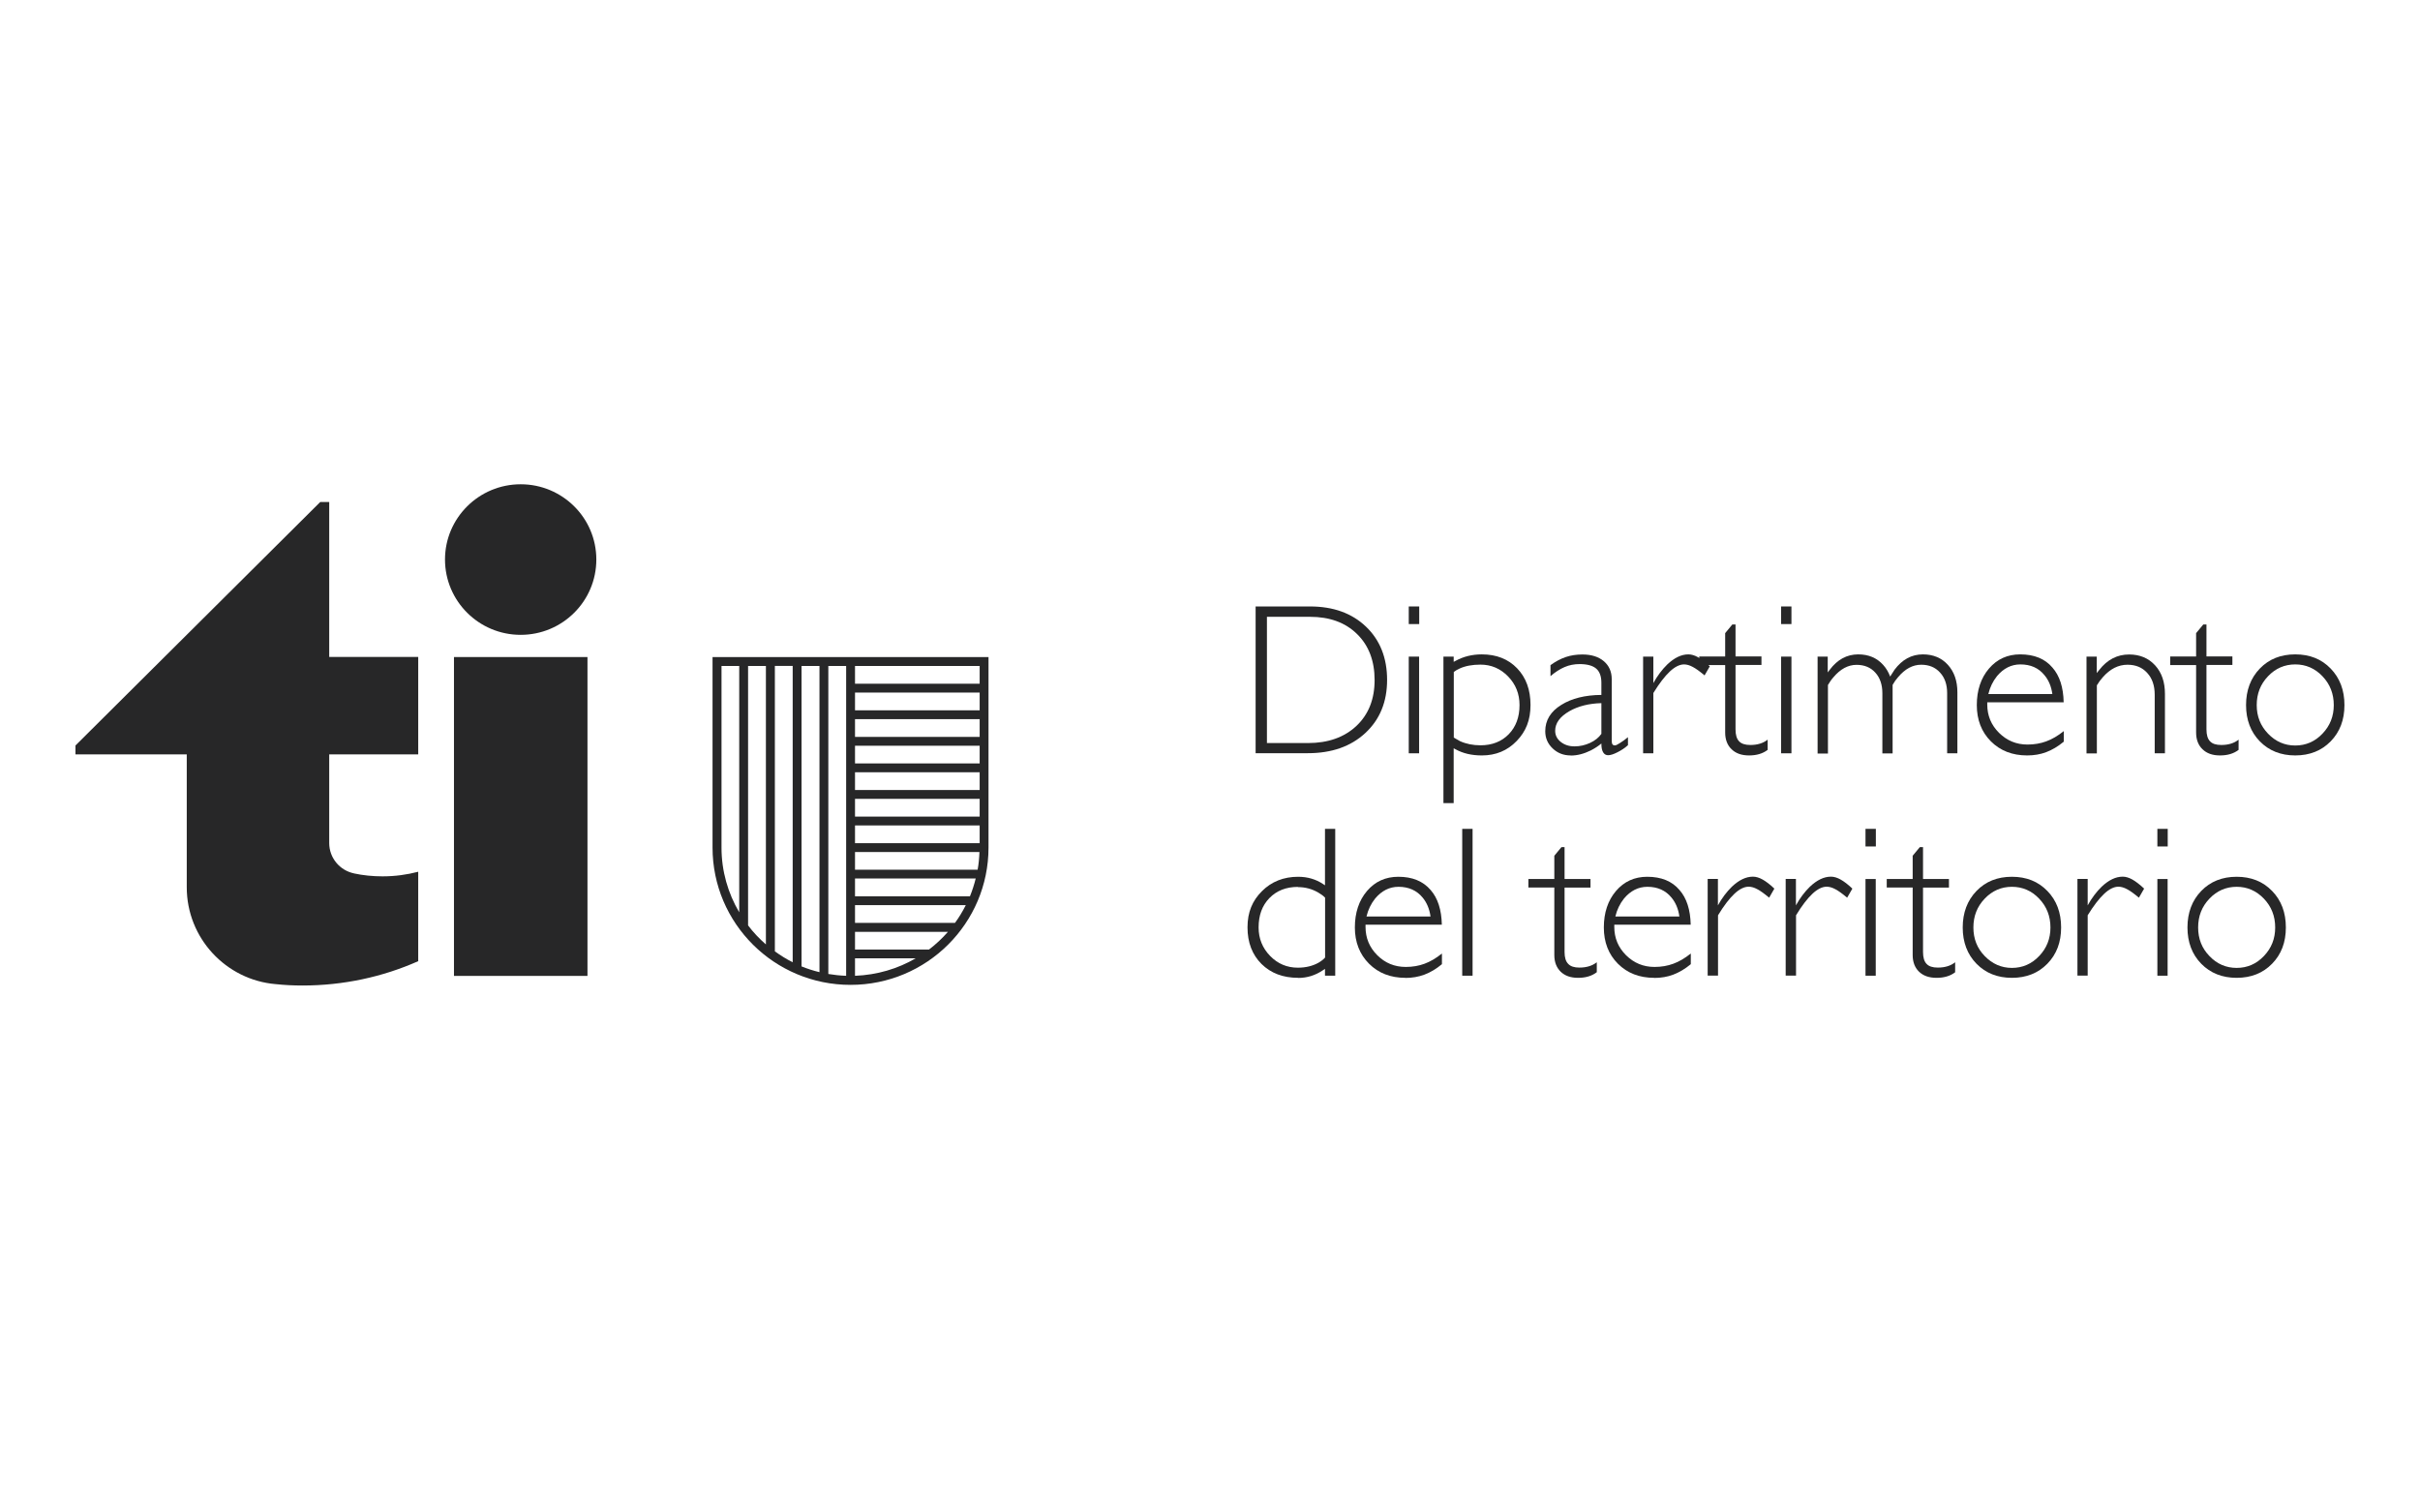 <?xml version="1.0" encoding="UTF-8"?>
<svg xmlns="http://www.w3.org/2000/svg" id="Layer_2" data-name="Layer 2" viewBox="0 0 226.77 141.73">
  <defs>
    <style>
      .cls-1 {
        fill: none;
      }

      .cls-2 {
        fill: #272728;
      }
    </style>
  </defs>
  <g id="Dipartimento_per_il_territorio" data-name="Dipartimento per il territorio">
    <rect class="cls-1" width="226.77" height="141.73"></rect>
    <g>
      <rect class="cls-2" x="42.54" y="61.57" width="12.51" height="29.88"></rect>
      <path class="cls-2" d="m48.79,59.49c3.92,0,7.09-3.16,7.09-7.06s-3.18-7.05-7.09-7.05-7.09,3.16-7.09,7.05,3.17,7.06,7.09,7.06Z"></path>
      <path class="cls-2" d="m33.16,81.84c-1.32-.28-2.31-1.44-2.31-2.84h0v-8.31h8.34v-9.13h-8.34v-14.52h-.84l-22.94,22.82v.83h10.43v12.45c0,4.77,3.67,8.68,8.32,9.08h.01c.83.09,1.66.13,2.51.13,3.86,0,7.53-.81,10.85-2.28v-8.38c-1.07.28-2.18.43-3.34.43-.93,0-1.83-.09-2.71-.28"></path>
      <path class="cls-2" d="m66.77,61.57v17.85c0,7.11,5.79,12.87,12.93,12.87s12.93-5.76,12.93-12.87v-17.85h-25.86Zm13.35,28.23h5.69c-1.68.98-3.62,1.56-5.69,1.64v-1.64Zm-.83,1.64c-.57-.02-1.13-.08-1.67-.17v-28.86h1.67v29.03Zm-4.18-29.03h1.68v28.69c-.57-.14-1.14-.32-1.68-.54v-28.15Zm-.83,27.76c-.59-.29-1.14-.64-1.67-1.02v-26.75h1.67v27.76Zm5.84-11.16v-1.66h11.68v-.83h-11.68v-1.66h11.68v-.83h-11.68v-1.66h11.68v-.83h-11.68v-1.66h11.68v-.83h-11.68v-1.66h11.68v11.62h-11.68Zm11.68-12.45h-11.68v-1.66h11.68v1.66Zm-11.68,18.26h10.38c-.29.58-.63,1.14-1.01,1.66h-9.37v-1.66Zm0-.83v-1.67h11.31c-.14.57-.32,1.13-.54,1.67h-10.77Zm0-2.49v-1.66h11.66c-.02.57-.07,1.12-.17,1.66h-11.49Zm11.68-17.43h-11.68v-1.66h11.68v1.66Zm-24.19-1.66h1.66v23.08c-1.05-1.78-1.66-3.85-1.66-6.06v-17.02Zm2.49,24.31v-24.31h1.67v26.09c-.62-.54-1.18-1.13-1.67-1.78Zm16.95,2.26h-6.93v-1.66h8.71c-.54.61-1.13,1.17-1.78,1.66Z"></path>
      <g>
        <path class="cls-2" d="m117.67,56.83h5.09c2.17,0,3.92.63,5.24,1.89,1.32,1.26,1.98,2.93,1.98,4.99s-.68,3.72-2.04,4.98c-1.36,1.26-3.15,1.89-5.39,1.89h-4.89v-13.76Zm1.06,12.8h3.83c1.9,0,3.41-.54,4.55-1.61,1.14-1.08,1.7-2.51,1.7-4.3s-.55-3.24-1.65-4.31c-1.1-1.08-2.57-1.61-4.41-1.61h-4.03v11.84Z"></path>
        <path class="cls-2" d="m132.01,56.83h.98v1.65h-.98v-1.65Zm0,4.7h.97v9.06h-.97v-9.06Z"></path>
        <path class="cls-2" d="m135.26,61.53h.96v.49l.19-.1c.73-.4,1.54-.6,2.45-.6,1.37,0,2.47.44,3.3,1.3.84.87,1.26,2.02,1.26,3.44s-.43,2.48-1.3,3.38c-.87.9-1.95,1.35-3.26,1.35-.95,0-1.77-.19-2.47-.58l-.17-.09v5.14h-.96v-13.74Zm3.47,8.31c1.09,0,1.98-.35,2.65-1.04.67-.69,1.01-1.6,1.01-2.73,0-1.05-.36-1.95-1.07-2.68-.72-.74-1.58-1.11-2.59-1.11-.76,0-1.42.12-1.96.37-.2.09-.39.2-.54.32v6.15l.58.33c.57.26,1.22.39,1.92.39Z"></path>
        <path class="cls-2" d="m147.18,70.79c-.67,0-1.23-.22-1.69-.66-.46-.44-.69-.97-.69-1.61,0-1.02.5-1.85,1.51-2.47.96-.6,2.21-.92,3.75-.93v-1.14c0-.6-.16-1.05-.49-1.33-.33-.28-.85-.42-1.55-.42-.5,0-.97.09-1.41.28-.44.19-.88.47-1.32.85v-1.03c.48-.35.96-.6,1.43-.76.47-.16.99-.24,1.56-.24.85,0,1.51.21,2.01.63.49.42.74.98.74,1.69v5.77c0,.15.02.26.07.33.05.07.13.1.23.1.08,0,.24-.07.48-.23.24-.15.49-.33.74-.54v.75c-.29.26-.62.48-.98.66-.37.19-.66.28-.88.28-.2,0-.36-.09-.47-.28-.11-.19-.16-.45-.16-.8v-.02c-.28.24-.61.45-.99.65-.65.32-1.27.48-1.88.48Zm2.88-4.9c-1.16.03-2.17.28-3.01.76-.88.51-1.32,1.12-1.32,1.83,0,.41.17.76.52,1.04.35.28.78.42,1.29.42s.99-.11,1.45-.32c.46-.21.82-.5,1.07-.85v-2.88Z"></path>
        <path class="cls-2" d="m153.97,61.53h.96v2.48c.38-.69.82-1.27,1.31-1.75.66-.62,1.31-.94,1.97-.94.29,0,.59.09.91.27.32.18.68.46,1.1.85l-.49.85c-.44-.37-.81-.64-1.1-.79-.29-.16-.57-.24-.82-.24-.41,0-.86.22-1.33.66-.47.44-.99,1.11-1.55,2.02v5.65h-.96v-9.06Z"></path>
        <path class="cls-2" d="m165.64,70.27c-.46.35-1.04.52-1.74.52s-1.24-.19-1.64-.58c-.4-.38-.6-.91-.6-1.57v-6.32h-2.43v-.8h2.43v-2.19l.67-.81h.3v2.99h2.43v.8h-2.43v6.04c0,.51.11.88.33,1.11.22.24.58.35,1.06.35.67,0,1.21-.17,1.62-.5v.93Z"></path>
        <path class="cls-2" d="m166.9,56.83h.97v1.65h-.97v-1.65Zm0,4.7h.97v9.06h-.97v-9.06Z"></path>
        <path class="cls-2" d="m170.3,61.53h.97v1.48l.19-.25c.72-.96,1.61-1.44,2.67-1.44.97,0,1.74.33,2.33.98.29.32.51.69.66,1.1l.41-.64c.72-.96,1.6-1.44,2.66-1.44.97,0,1.75.33,2.34.98.59.65.89,1.51.89,2.57v5.72h-.96v-5.64c0-.8-.22-1.45-.67-1.93-.44-.49-1.03-.73-1.76-.73-.8,0-1.52.39-2.18,1.18-.18.2-.35.44-.5.71v6.42h-.96v-5.64c0-.8-.22-1.45-.66-1.93-.44-.49-1.03-.73-1.76-.73-.79,0-1.52.39-2.18,1.18-.18.2-.34.44-.5.71v6.42h-.97v-9.06Z"></path>
        <path class="cls-2" d="m189.96,70.79c-1.39,0-2.52-.44-3.4-1.32-.88-.88-1.32-2.02-1.32-3.4s.38-2.53,1.14-3.42c.76-.89,1.74-1.33,2.93-1.33,1.31,0,2.32.41,3.02,1.24.67.76,1.02,1.84,1.05,3.25h-7.16v.21c0,1.04.37,1.92,1.1,2.65.74.73,1.62,1.1,2.67,1.1.63,0,1.22-.1,1.76-.3.55-.2,1.09-.52,1.64-.96v.99c-.54.45-1.09.77-1.64.98-.55.21-1.15.31-1.8.31Zm2.36-5.75c-.1-.72-.35-1.31-.74-1.77-.55-.68-1.3-1.01-2.26-1.01-.85,0-1.58.37-2.19,1.1-.39.49-.66,1.05-.81,1.68h6Z"></path>
        <path class="cls-2" d="m195.51,61.53h.97v1.54l.24-.3c.75-.96,1.68-1.44,2.79-1.44,1.01,0,1.82.34,2.44,1.02.62.68.92,1.57.92,2.68v5.56h-.96v-5.5c0-.84-.23-1.52-.7-2.03-.47-.52-1.08-.77-1.85-.77-.86,0-1.63.39-2.32,1.18-.2.22-.38.47-.55.75v6.38h-.97v-9.06Z"></path>
        <path class="cls-2" d="m209.77,70.27c-.46.35-1.04.52-1.74.52s-1.24-.19-1.64-.58c-.4-.38-.6-.91-.6-1.57v-6.32h-2.43v-.8h2.43v-2.19l.67-.81h.3v2.99h2.43v.8h-2.43v6.04c0,.51.11.88.33,1.11.22.24.57.35,1.06.35.67,0,1.21-.17,1.62-.5v.93Z"></path>
        <path class="cls-2" d="m211.76,69.47c-.86-.88-1.29-2.02-1.29-3.4s.43-2.53,1.29-3.42c.86-.89,1.96-1.33,3.32-1.33s2.46.44,3.32,1.33c.86.89,1.29,2.03,1.29,3.42s-.43,2.52-1.29,3.4c-.86.88-1.97,1.32-3.32,1.32s-2.46-.44-3.32-1.32Zm5.87-.72c.71-.74,1.06-1.63,1.06-2.68s-.35-1.96-1.06-2.7c-.7-.74-1.56-1.11-2.55-1.11s-1.85.37-2.55,1.11c-.71.74-1.06,1.64-1.06,2.7s.35,1.94,1.06,2.68c.71.74,1.56,1.11,2.55,1.11s1.85-.37,2.55-1.11Z"></path>
        <path class="cls-2" d="m121.66,91.63c-1.43,0-2.57-.43-3.45-1.3-.87-.87-1.31-2.01-1.31-3.43s.45-2.49,1.35-3.39,2.04-1.35,3.4-1.35c.87,0,1.65.23,2.33.68l.18.12v-5.29h.96v13.76h-.96v-.64l-.21.14c-.7.47-1.47.71-2.3.71Zm-.03-8.52c-1.11,0-2,.35-2.68,1.05-.68.7-1.01,1.61-1.01,2.75,0,1.04.36,1.93,1.08,2.67.72.74,1.59,1.1,2.6,1.1.74,0,1.39-.16,1.94-.47.24-.14.45-.3.61-.48v-5.61c-.16-.17-.38-.33-.64-.48-.58-.34-1.22-.51-1.9-.51Z"></path>
        <path class="cls-2" d="m131.69,91.63c-1.38,0-2.52-.44-3.4-1.32-.88-.88-1.33-2.02-1.33-3.4s.38-2.53,1.14-3.42c.76-.89,1.74-1.33,2.94-1.33,1.3,0,2.31.41,3.02,1.24.67.76,1.02,1.85,1.05,3.25h-7.15v.21c0,1.04.37,1.92,1.1,2.65.73.73,1.62,1.1,2.67,1.1.63,0,1.22-.1,1.76-.3.54-.2,1.09-.52,1.63-.96v1c-.54.45-1.08.77-1.64.98-.56.21-1.16.31-1.8.31Zm2.36-5.75c-.1-.71-.35-1.3-.74-1.77-.55-.67-1.31-1.01-2.26-1.01-.85,0-1.58.37-2.19,1.1-.39.49-.66,1.05-.81,1.68h6Z"></path>
        <path class="cls-2" d="m137.02,77.67h.97v13.76h-.97v-13.76Z"></path>
        <path class="cls-2" d="m149.62,91.11c-.46.35-1.04.52-1.74.52s-1.23-.19-1.63-.57c-.4-.39-.6-.91-.6-1.57v-6.32h-2.43v-.8h2.43v-2.18l.67-.81h.29v2.99h2.43v.8h-2.43v6.04c0,.51.11.88.34,1.11.22.24.57.35,1.05.35.67,0,1.21-.17,1.63-.5v.93Z"></path>
        <path class="cls-2" d="m155.01,91.63c-1.39,0-2.52-.44-3.4-1.32-.88-.88-1.32-2.02-1.32-3.4s.38-2.53,1.14-3.42c.76-.89,1.74-1.33,2.93-1.33,1.31,0,2.32.41,3.02,1.24.67.76,1.02,1.85,1.05,3.25h-7.16v.21c0,1.04.37,1.92,1.1,2.65.74.73,1.62,1.1,2.67,1.1.63,0,1.22-.1,1.76-.3.55-.2,1.09-.52,1.64-.96v1c-.54.45-1.09.77-1.64.98-.55.21-1.15.31-1.8.31Zm2.36-5.75c-.1-.71-.35-1.3-.74-1.77-.55-.67-1.3-1.01-2.26-1.01-.85,0-1.58.37-2.19,1.1-.39.49-.66,1.05-.81,1.68h6Z"></path>
        <path class="cls-2" d="m160.01,82.36h.97v2.48c.38-.69.82-1.27,1.31-1.75.66-.62,1.31-.94,1.97-.94.29,0,.59.09.91.27.32.18.69.46,1.1.85l-.49.85c-.44-.37-.81-.64-1.1-.79-.29-.16-.57-.24-.82-.24-.41,0-.86.22-1.33.66-.47.44-.99,1.11-1.54,2.02v5.65h-.97v-9.06Z"></path>
        <path class="cls-2" d="m167.32,82.36h.97v2.48c.38-.69.82-1.27,1.31-1.75.66-.62,1.31-.94,1.97-.94.29,0,.59.09.91.27.32.18.69.46,1.1.85l-.49.85c-.44-.37-.81-.64-1.1-.79-.29-.16-.57-.24-.82-.24-.41,0-.86.22-1.33.66-.47.44-.99,1.11-1.54,2.02v5.65h-.97v-9.06Z"></path>
        <path class="cls-2" d="m174.81,77.67h.97v1.65h-.97v-1.65Zm0,4.7h.96v9.06h-.96v-9.06Z"></path>
        <path class="cls-2" d="m183.21,91.11c-.46.35-1.04.52-1.74.52s-1.24-.19-1.64-.57c-.4-.39-.6-.91-.6-1.57v-6.32h-2.43v-.8h2.43v-2.18l.67-.81h.3v2.99h2.43v.8h-2.43v6.04c0,.51.11.88.33,1.11.22.24.57.35,1.06.35.67,0,1.21-.17,1.62-.5v.93Z"></path>
        <path class="cls-2" d="m185.21,90.31c-.86-.88-1.29-2.02-1.29-3.4s.43-2.53,1.29-3.42c.86-.89,1.96-1.33,3.32-1.33s2.46.44,3.32,1.33c.86.88,1.29,2.02,1.29,3.42s-.43,2.52-1.29,3.4c-.86.88-1.97,1.32-3.32,1.32s-2.46-.44-3.32-1.32Zm5.87-.72c.71-.74,1.06-1.63,1.06-2.68s-.35-1.96-1.06-2.7c-.7-.74-1.56-1.11-2.55-1.11s-1.85.37-2.55,1.11c-.71.74-1.06,1.64-1.06,2.7s.35,1.95,1.06,2.68,1.56,1.11,2.55,1.11,1.85-.37,2.55-1.11Z"></path>
        <path class="cls-2" d="m194.67,82.36h.96v2.48c.38-.69.82-1.27,1.31-1.75.66-.62,1.31-.94,1.97-.94.29,0,.59.09.91.27.32.18.68.46,1.1.85l-.49.85c-.44-.37-.81-.64-1.1-.79-.29-.16-.57-.24-.82-.24-.41,0-.86.22-1.33.66-.47.44-.99,1.11-1.55,2.02v5.65h-.96v-9.06Z"></path>
        <path class="cls-2" d="m202.16,77.67h.97v1.65h-.97v-1.65Zm0,4.7h.96v9.06h-.96v-9.06Z"></path>
        <path class="cls-2" d="m206.27,90.31c-.86-.88-1.29-2.02-1.29-3.4s.43-2.53,1.29-3.42c.86-.89,1.97-1.33,3.32-1.33s2.46.44,3.32,1.33c.86.88,1.29,2.02,1.29,3.42s-.43,2.52-1.29,3.4c-.86.88-1.97,1.32-3.32,1.32s-2.46-.44-3.32-1.32Zm5.87-.72c.71-.74,1.06-1.63,1.06-2.68s-.35-1.96-1.06-2.7c-.71-.74-1.56-1.11-2.55-1.11s-1.85.37-2.55,1.11c-.71.74-1.06,1.64-1.06,2.7s.35,1.95,1.06,2.68c.7.74,1.56,1.11,2.55,1.11s1.85-.37,2.55-1.11Z"></path>
      </g>
    </g>
  </g>
</svg>
